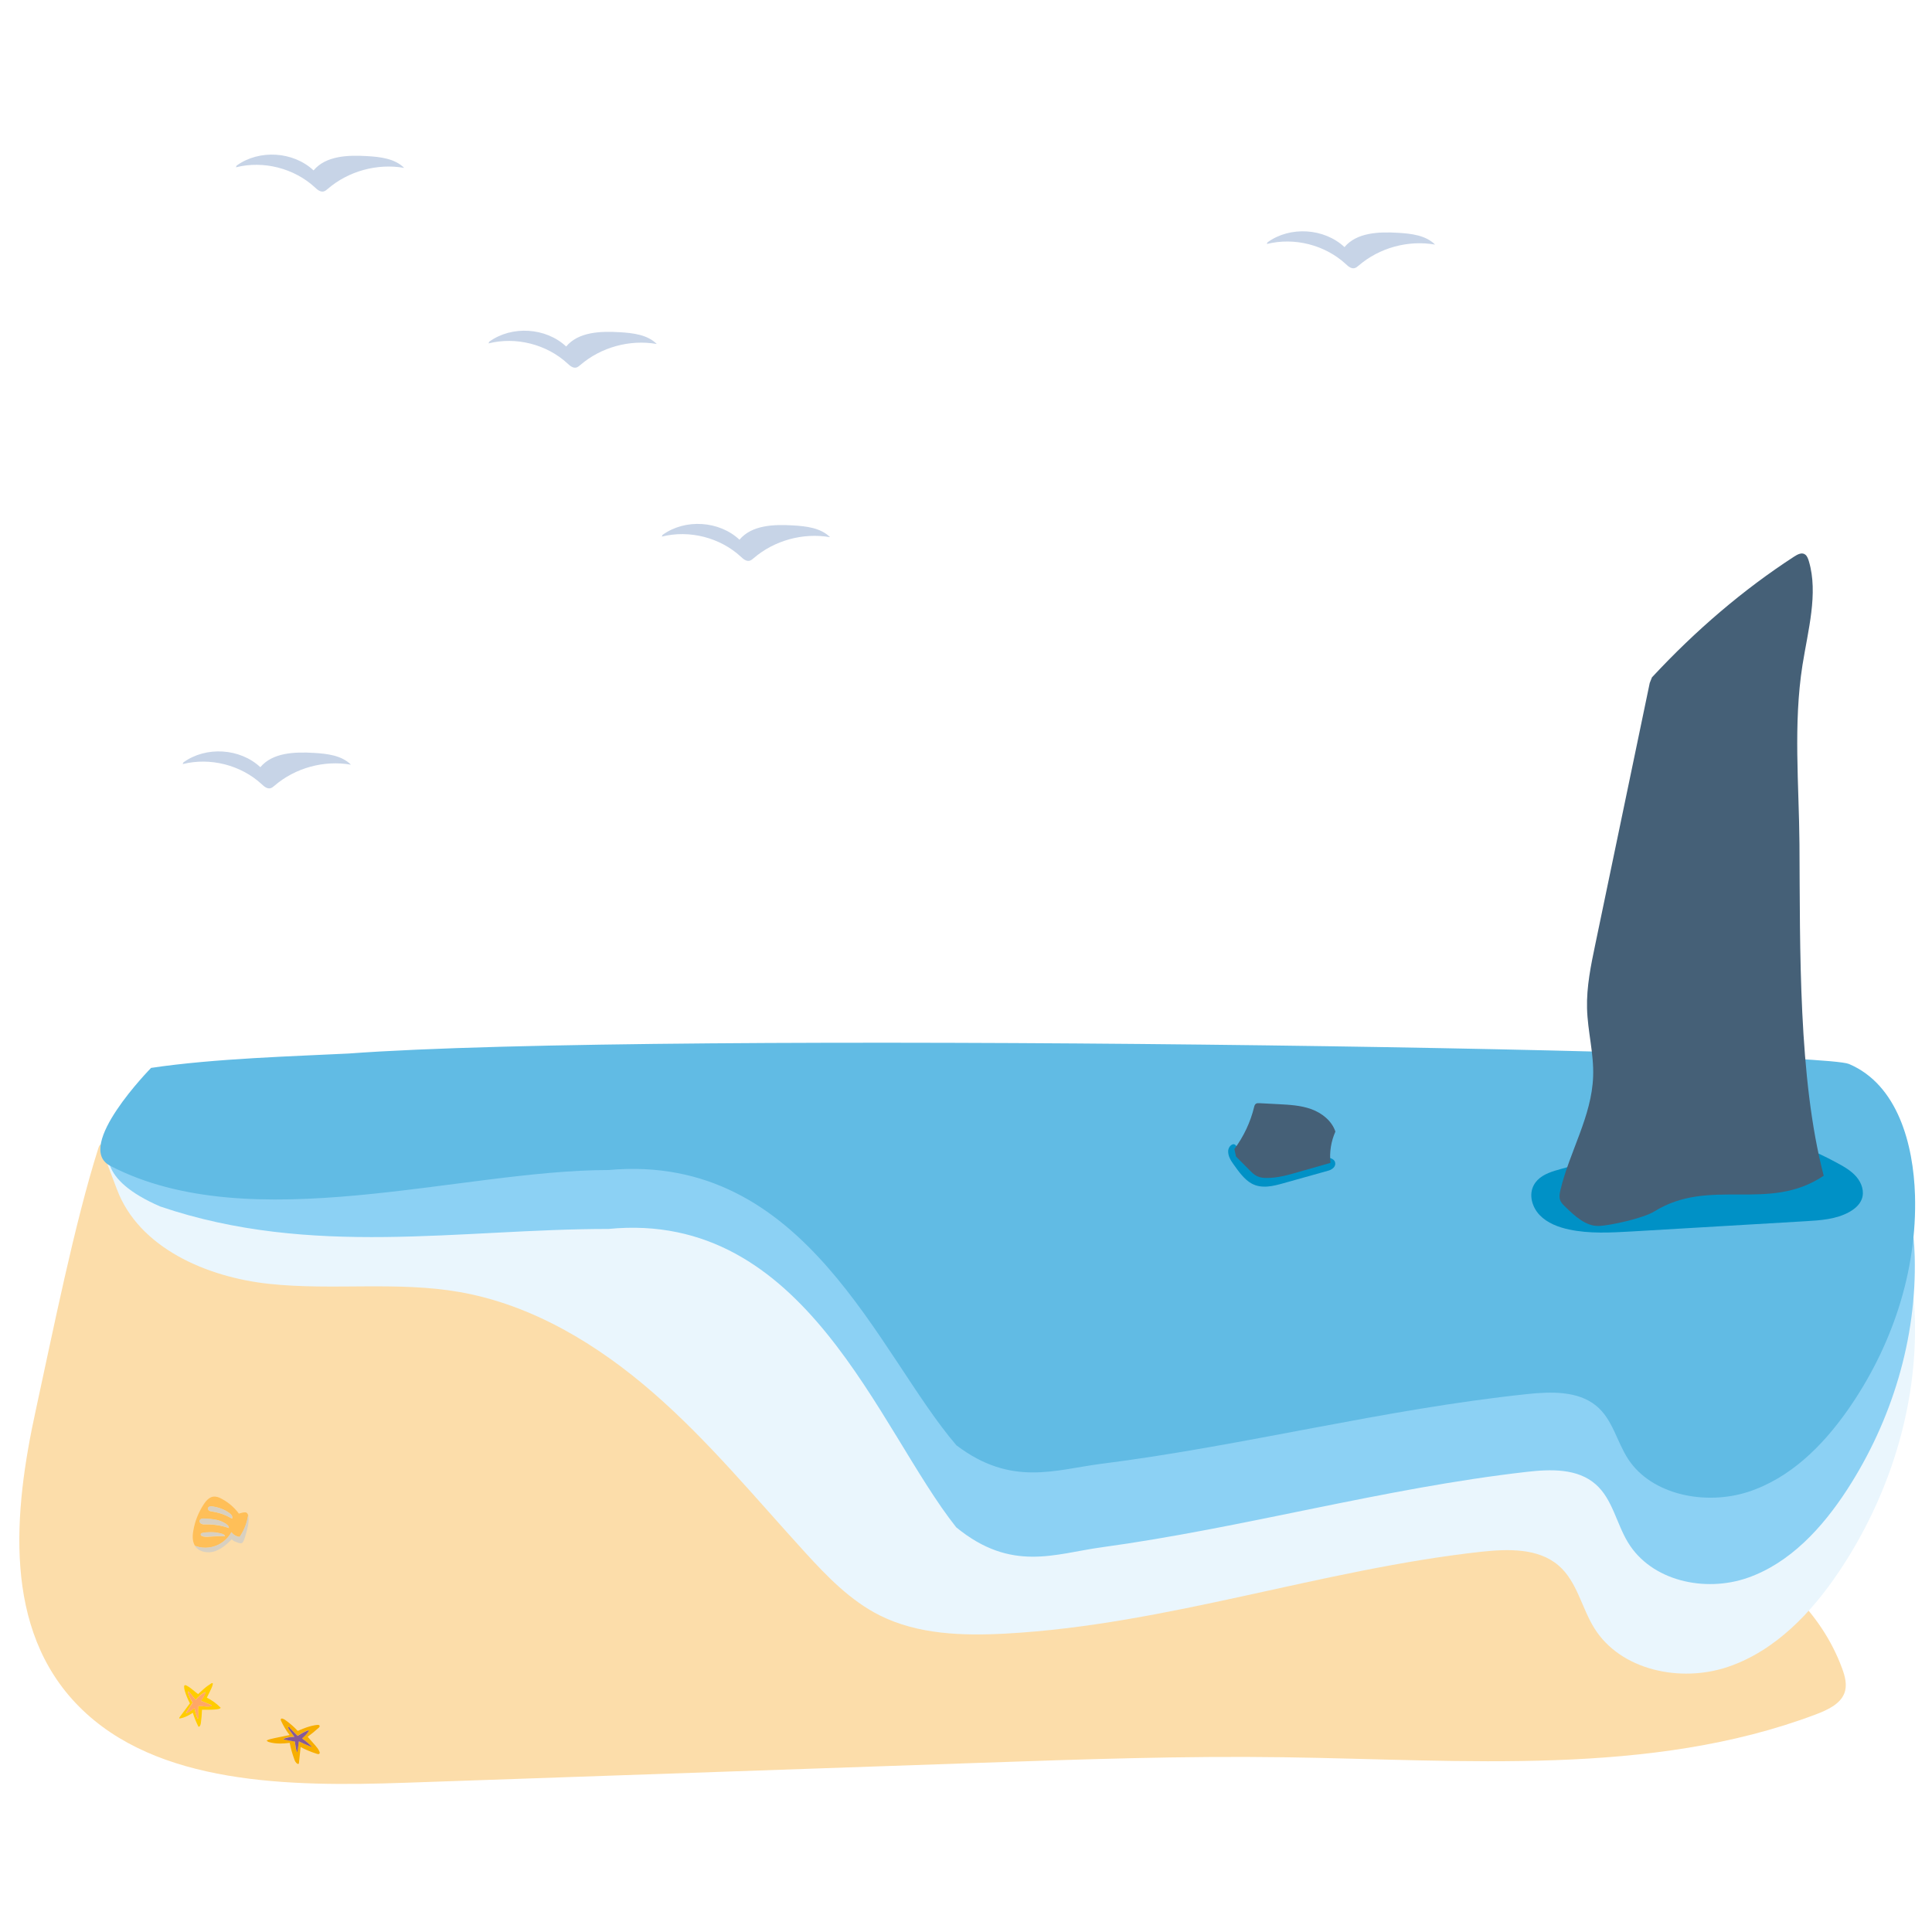 <svg fill="none" height="200" viewBox="0 0 200 200" width="200" xmlns="http://www.w3.org/2000/svg" xmlns:xlink="http://www.w3.org/1999/xlink"><clipPath id="a"><path d="m2 16h196.25v168.68h-196.25z"/></clipPath><path d="m0 0h200v200h-200z" fill="#fff"/><g clip-path="url(#a)"><path d="m13.62 119.83c-1.68.06-2.98-2.43-3.44-.97-2.47 7.78-4.74 19.15-6.47 27.09-2.3 10.5-3.47 22.71 4.47 30.71 8.04 8.11 21.77 8.31 33.79 7.89 19.9-.69 39.79-1.38 59.69-2.07 10.41-.36 20.83-.72 31.25-.57 18.58.26 37.94 2.02 55.05-4.43 1.21-.46 2.52-1.06 2.96-2.18.33-.84.08-1.76-.23-2.6-4.31-11.71-19.32-17.6-32.98-17.9-13.66-.29-26.99 3.5-40.6 4.48-2.3.16-4.73.23-6.79-.72-4.07-1.86-4.99-6.6-7.04-10.29-3.86-6.97-12.42-10.66-20.63-13.07-22.07-6.48-45.9-7.43-67.46-15.14-.5-.18-1.03-.26-1.57-.25z" fill="#fcddaa"/><path d="m11.11 120.52c6.19-3.82 178.69-.5 179.48-.06 5.43 3.06 7.47 9.82 7.64 15.98.26 9.24-2.66 18.48-7.82 26.2-2.86 4.27-6.61 8.24-11.52 9.91s-11.12.37-13.84-3.99c-1.33-2.13-1.79-4.85-3.71-6.5-2.11-1.82-5.24-1.72-8.03-1.42-16.56 1.83-32.55 7.56-49.19 8.47-4.45.24-9.09.1-13.06-1.89-3.04-1.53-5.45-4.03-7.73-6.53-5.12-5.61-9.96-11.5-15.7-16.5s-12.52-9.12-20.06-10.44c-6.47-1.13-13.13-.15-19.66-.84s-13.54-3.74-15.81-9.8l-.98-2.59z" fill="#eaf6fd"/><path d="m12.3 117.18c2.39-1.39 4.95-2.1 10.23-2.38 32.26-2.59 168.56.35 168.84.52 4.86 2.82 6.68 9.06 6.84 14.73.23 8.52-2.38 17.04-7 24.16-2.56 3.94-5.91 7.6-10.31 9.13s-9.95.34-12.38-3.68c-1.19-1.97-1.6-4.47-3.32-5.99-1.89-1.68-4.69-1.59-7.18-1.3-14.81 1.69-29.24 5.79-44.01 7.81-4.81.66-9.3 2.61-15.02-2.07-8.14-10.25-15.54-32.89-36.01-30.89-15.35 0-30.7 3-46.38-2.32-3.26-1.41-4.72-2.88-5.21-4.22-.99-2.67.91-3.49.91-3.49z" fill="#8cd1f4"/><path d="m15.63 110.55c6.57-.99 15.18-1.22 20.46-1.49 32.27-2.39 151.76-.43 155.31 1.08 5.07 2.15 6.68 8.36 6.84 13.59.23 7.86-2.38 15.72-7 22.29-2.56 3.63-5.91 7.01-10.31 8.43-4.4 1.41-9.95.31-12.38-3.4-1.19-1.82-1.6-4.13-3.32-5.53-1.89-1.55-4.69-1.47-7.19-1.2-14.81 1.56-29.25 5.34-44.01 7.21-4.81.61-9.31 2.41-15.02-1.91-8.14-9.46-15.55-30.35-36.01-28.5-15.35 0-37.02 7.15-51.6-.44-3.78-1.97 4.23-10.12 4.23-10.12z" fill="#61bbe4"/><g fill="#c7d4e7"><path d="m50.65 35.37c2.33-1.69 5.86-1.47 7.96.5 1.27-1.52 3.56-1.6 5.54-1.48 1.37.08 2.87.25 3.84 1.22-2.79-.49-5.78.33-7.92 2.18-.13.11-.26.22-.42.26-.34.08-.66-.19-.91-.43-2.15-1.98-5.33-2.79-8.17-2.07l.08-.19z"/><path d="m24.5 17.14c2.33-1.69 5.86-1.47 7.96.5 1.27-1.52 3.56-1.6 5.54-1.48 1.37.08 2.87.25 3.84 1.22-2.79-.49-5.78.33-7.92 2.18-.13.11-.26.22-.42.26-.34.08-.66-.19-.91-.43-2.15-1.98-5.33-2.79-8.17-2.07l.08-.19z"/><path d="m131.22 25.08c2.33-1.69 5.86-1.47 7.96.5 1.27-1.52 3.56-1.6 5.54-1.48 1.37.08 2.87.25 3.84 1.22-2.79-.49-5.78.33-7.92 2.18-.13.11-.26.22-.42.26-.34.08-.66-.19-.91-.43-2.15-1.98-5.33-2.79-8.17-2.07l.08-.19z"/><path d="m68.59 55.37c2.33-1.69 5.86-1.47 7.96.5 1.27-1.52 3.56-1.6 5.54-1.48 1.37.08 2.87.25 3.84 1.22-2.79-.49-5.78.33-7.92 2.18-.13.11-.26.22-.42.26-.34.08-.66-.19-.91-.43-2.15-1.98-5.33-2.79-8.17-2.07l.08-.19z"/><path d="m18.99 78.92c2.33-1.69 5.86-1.47 7.96.5 1.27-1.52 3.56-1.6 5.54-1.48 1.37.08 2.87.25 3.84 1.22-2.79-.49-5.78.33-7.92 2.18-.13.11-.26.22-.42.26-.34.08-.66-.19-.91-.43-2.15-1.98-5.33-2.79-8.17-2.07l.08-.19z"/></g><path d="m163.76 120.3c-1.71.83-4.12.76-4.99 2.4-.53.99-.17 2.27.62 3.09s1.92 1.25 3.05 1.49c2.12.45 4.31.32 6.48.2 6-.35 11.99-.71 17.99-1.06 1.55-.09 3.17-.2 4.52-.95.56-.31 1.08-.75 1.3-1.34.29-.77 0-1.65-.54-2.29s-1.28-1.06-2.02-1.46c-2.37-1.28-4.93-2.41-7.64-2.46-1.4-.02-2.78.24-4.17.42-4.21.55-14.59 1.96-14.59 1.96z" fill="#0091c6"/><path d="m171.02 70.11c4.53-4.88 9.47-9.09 14.69-12.48.38-.25.84-.49 1.18-.21.19.15.29.43.37.7.98 3.32-.1 7.14-.67 10.74-.96 6.13-.36 12.34-.31 18.51.07 10.86-.13 24.23 2.51 34.34-5.72 3.85-11.76.1-17.56 3.71-1.1.68-4.55 1.46-5.74 1.49-1.34.03-2.48-1.03-3.52-2.05-.21-.2-.43-.43-.5-.75-.07-.3 0-.63.07-.94.96-4 3.23-7.6 3.38-11.72.09-2.4-.57-4.68-.63-7.07-.06-2.23.4-4.46.86-6.65 1.88-9.01 3.75-18.02 5.63-27.03l.23-.58z" fill="#456077"/><path d="m25.68 156.85c-.03-.12-.08-.2-.15-.25s-.19-.05-.34-.03c-.16.03-.31.07-.46.12-.47-.63-1.04-1.13-1.72-1.5-.34-.2-.65-.29-.91-.26-.36.04-.7.31-1.02.81-.55.85-.91 1.76-1.07 2.73-.12.66-.06 1.18.18 1.56.15.06.31.1.48.14.44.09.87.08 1.29-.02.43-.1.81-.28 1.17-.55.35-.27.64-.6.84-.98.1.14.22.25.37.33.15.09.31.14.48.16.47-.69.76-1.44.88-2.26m-3.38.47c.09.02.18.04.26.06.32.09.59.22.83.38.13.09.21.18.25.25.03.06.04.12.04.17v.01c-.39-.14-.79-.24-1.2-.3-.38-.06-.77-.09-1.18-.08-.11 0-.19 0-.24 0-.09 0-.16-.03-.23-.06-.07-.04-.13-.09-.16-.16-.04-.08-.04-.15 0-.21.06-.13.21-.18.44-.17.48.02.88.06 1.19.12m1.42-.69c.16.11.26.22.3.34.02.08.02.15-.01.22v.02c-.4-.24-.81-.43-1.25-.56-.26-.08-.53-.14-.8-.18-.14-.02-.24-.05-.29-.07-.05-.03-.09-.07-.11-.11-.03-.05-.04-.1-.04-.14 0-.05.03-.09.07-.13.04-.03.08-.06.13-.07.08-.02.18-.02.3 0 .33.05.63.13.91.24.29.11.56.26.81.44m-.46 2.4c-.2-.01-.42-.02-.65 0-.06 0-.12 0-.19 0-.19 0-.42.02-.69.04-.19.02-.34.02-.44.02-.16 0-.3-.03-.42-.08-.05-.02-.08-.05-.1-.08-.03-.04-.02-.09.02-.15s.13-.09.26-.11c.49-.07.95-.07 1.36-.01.19.03.38.07.55.12.12.04.21.09.25.15.02.03.04.07.04.11z" fill="#ffbf58"/><path d="m22.61 159.021h.65c0-.04-.02-.07-.04-.11-.04-.06-.13-.11-.25-.15-.18-.05-.36-.09-.55-.12-.41-.06-.87-.05-1.36.01-.13.02-.22.05-.26.11s-.05.1-.02.15c.02.03.05.06.1.08.12.04.26.07.42.08.1 0 .24 0 .44-.02.27-.02.5-.04.69-.04h.19m1.41-2.05c-.03-.11-.13-.23-.3-.34-.25-.18-.52-.33-.81-.44-.28-.11-.58-.19-.91-.24-.12-.02-.22-.03-.3 0-.05.01-.09.04-.13.07-.04.04-.06.08-.07.13 0 .05.01.09.04.14s.07.08.11.11c.05.03.15.05.29.07.28.04.54.1.8.18.44.13.86.32 1.25.56v-.02c.03-.07.04-.15.01-.22m-1.45.41c-.08-.02-.17-.04-.26-.06-.31-.07-.71-.11-1.19-.12-.24-.01-.38.04-.44.17-.03.06-.03.13 0 .21.04.07.09.13.16.16.06.03.14.05.23.06h.24c.41 0 .8.02 1.18.08.41.06.81.16 1.2.3 0 0 0 0 0-.01 0-.06 0-.12-.04-.17-.04-.07-.12-.15-.25-.25-.24-.16-.52-.29-.83-.38m3.12.55c.06-.37.07-.7.02-.99 0-.03-.01-.06-.02-.09-.12.82-.41 1.57-.88 2.26-.17-.02-.33-.07-.48-.16-.15-.08-.27-.19-.37-.33-.21.39-.49.71-.84.98s-.74.45-1.17.55c-.42.1-.85.1-1.29.02-.16-.03-.32-.08-.48-.14.2.32.51.53.94.63.39.09.79.07 1.18-.07.33-.12.67-.32 1.01-.59.18-.14.41-.35.69-.63.07.07.16.14.26.2.1.04.24.1.44.17.08.02.14.03.18.04.06 0 .12 0 .16-.02.07-.03.12-.09.17-.19.08-.17.16-.39.23-.66.13-.43.21-.76.25-.98z" fill="#d8d0c1"/><path d="m19.27 174.47c-.07-.03-.12-.03-.15-.01-.04.02-.06.07-.06.14 0 .13.02.29.08.47.13.44.31.86.52 1.26l-1.08 1.45s-.04.08-.02.1c.01.02.04.02.08.01.24-.04.49-.13.76-.26.14-.07.33-.17.56-.32.15.47.33.93.55 1.37 0 0 .01.03.03.05.01.01.02.02.04.02.04 0 .07-.01.09-.05.06-.07.11-.2.13-.38.06-.42.09-.86.11-1.33h.78c.34 0 .61-.02.8-.05.18-.02.3-.07.36-.15-.42-.43-.9-.78-1.44-1.05.16-.3.32-.63.48-.98.07-.16.12-.3.14-.42 0-.05 0-.09-.03-.1-.03-.02-.07-.01-.12.02-.26.16-.53.35-.81.6-.15.13-.33.29-.56.51-.12-.09-.31-.23-.56-.44-.26-.22-.49-.37-.68-.46zm.2.75c0-.06 0-.1.03-.14.07.06.15.13.23.23.05.06.11.14.2.26.05.07.16.2.32.39.26-.31.56-.56.9-.76.06-.03.11-.04.14-.02-.12.32-.28.62-.49.89.08.02.17.06.27.1l.85.35c-.02.1-.19.15-.52.14-.38-.03-.63-.05-.74-.06-.07 0-.12.01-.14.03 0 .04-.01.14-.01.27v.33c.02.21.03.35.04.44.01.16-.02.24-.09.23-.03 0-.1-.18-.2-.54-.05-.17-.09-.35-.14-.53-.17.13-.29.21-.34.25-.15.1-.29.18-.42.24-.06.03-.1.03-.12 0 .09-.13.32-.48.69-1.06-.17-.27-.31-.56-.43-.9-.02-.06-.04-.11-.04-.15z" fill="#fc0"/><path d="m19.5 175.08s-.03.09-.03.14c0 .03.02.08.04.15.12.33.27.63.43.9-.38.58-.61.93-.69 1.06.02.03.06.03.12 0 .13-.06.27-.14.42-.24.05-.04.17-.12.34-.25.04.18.09.35.14.53.1.35.17.53.2.54.07.01.1-.07.09-.23 0-.09-.02-.24-.04-.44 0-.04 0-.15 0-.33 0-.14 0-.23.01-.27.02-.02.07-.03.14-.03.11 0 .36.02.74.06.33.01.5-.03.52-.14l-.85-.35c-.1-.04-.19-.07-.27-.1.21-.27.38-.57.49-.89-.03-.02-.08 0-.14.02-.34.2-.64.45-.9.76-.17-.19-.27-.32-.32-.39-.09-.12-.15-.21-.2-.26-.08-.1-.16-.18-.23-.23z" fill="#ffa766"/><path d="m29.55 178.06c-.13-.08-.24-.13-.31-.15-.06-.02-.11-.01-.14.02-.05.04-.05.11 0 .22.24.52.53 1.01.88 1.46l-1.51.31c-.2.04-.34.08-.44.1-.16.04-.3.09-.42.15.03.07.11.13.24.17.34.1.72.15 1.14.15.28 0 .61-.02 1-.07.1.54.26 1.09.46 1.66.04.12.08.21.12.28.06.1.13.17.21.22.06.03.1.03.13.01.01 0 .02-.03.03-.05 0 0 0-.02.01-.06l.17-1.63c.53.29 1.1.52 1.7.71.06.02.11.02.15.02.06 0 .09-.03.11-.07.03-.04.02-.1-.01-.18-.04-.1-.1-.21-.18-.33-.05-.07-.13-.17-.24-.3-.31-.36-.58-.67-.8-.91.37-.27.75-.58 1.14-.93.09-.08.12-.15.09-.22-.02-.06-.1-.09-.23-.08-.33.03-.7.12-1.09.25-.23.08-.54.2-.94.37-.38-.41-.82-.79-1.3-1.13m.27.72c.06-.03.13 0 .2.09.34.35.6.63.8.83.11-.06.28-.16.51-.3.2-.11.38-.19.53-.25s.16 0 .04.17c-.08.12-.2.24-.34.39-.1.1-.18.17-.24.23 0 0-.02.02-.03.03.38.26.73.56 1.05.9-.48-.18-.94-.38-1.39-.61-.03.36-.08.71-.14 1.05-.01.04-.03.07-.05.07-.04-.1-.07-.22-.1-.35-.02-.08-.04-.2-.06-.36-.01-.08-.03-.21-.06-.39-.29-.04-.62-.1-.99-.18-.06-.02-.09-.03-.11-.03-.04-.01-.08-.03-.1-.05.37-.15.75-.22 1.15-.22-.16-.21-.33-.45-.53-.74-.08-.12-.12-.21-.12-.28z" fill="#f7ae00"/><path d="m30.02 178.87c-.08-.09-.14-.12-.2-.09 0 .07.04.17.12.28.2.28.37.53.53.74-.4 0-.78.07-1.15.22.03.02.06.04.1.05.02 0 .05.02.11.03.37.08.7.14.99.18.03.18.05.31.06.39.03.16.05.28.06.36.03.13.06.25.1.35.02 0 .04-.03.05-.07.06-.34.11-.69.14-1.05.45.22.92.43 1.39.61-.31-.34-.66-.64-1.05-.9 0 0 .02-.02.03-.03.05-.05.13-.13.24-.23.14-.14.26-.27.34-.39.13-.17.11-.23-.04-.17s-.33.14-.53.25c-.23.13-.4.23-.51.3-.19-.2-.46-.48-.8-.83z" fill="#875a97"/><path d="m127.96 118.62c-.24-.42-.8 0-.82.53s.27.98.54 1.36c.56.79 1.14 1.6 1.89 2.01 1.04.57 2.22.27 3.32-.04 1.55-.43 3.09-.87 4.64-1.3.35-.1.79-.4.68-.85-.06-.24-.27-.36-.45-.43-1.3-.48-2.68-.12-4.03 0-1.73.15-3.47-.12-5.13-.78l-.64-.51z" fill="#0091c6"/><path d="m127.78 118.95c.96-1.29 1.66-2.77 2.04-4.33.03-.13.07-.28.19-.36.1-.07.23-.06.35-.06.64.03 1.28.06 1.92.1 1.17.06 2.37.12 3.47.52s2.12 1.21 2.49 2.32c-.45 1.01-.63 2.14-.51 3.24-1.11.32-2.22.64-3.33.95-1.07.31-2.16.62-3.28.61-.33 0-.67-.03-.98-.18-.31-.14-.55-.39-.79-.63-.47-.47-.93-.94-1.4-1.41l-.17-.79z" fill="#456077"/></g></svg>